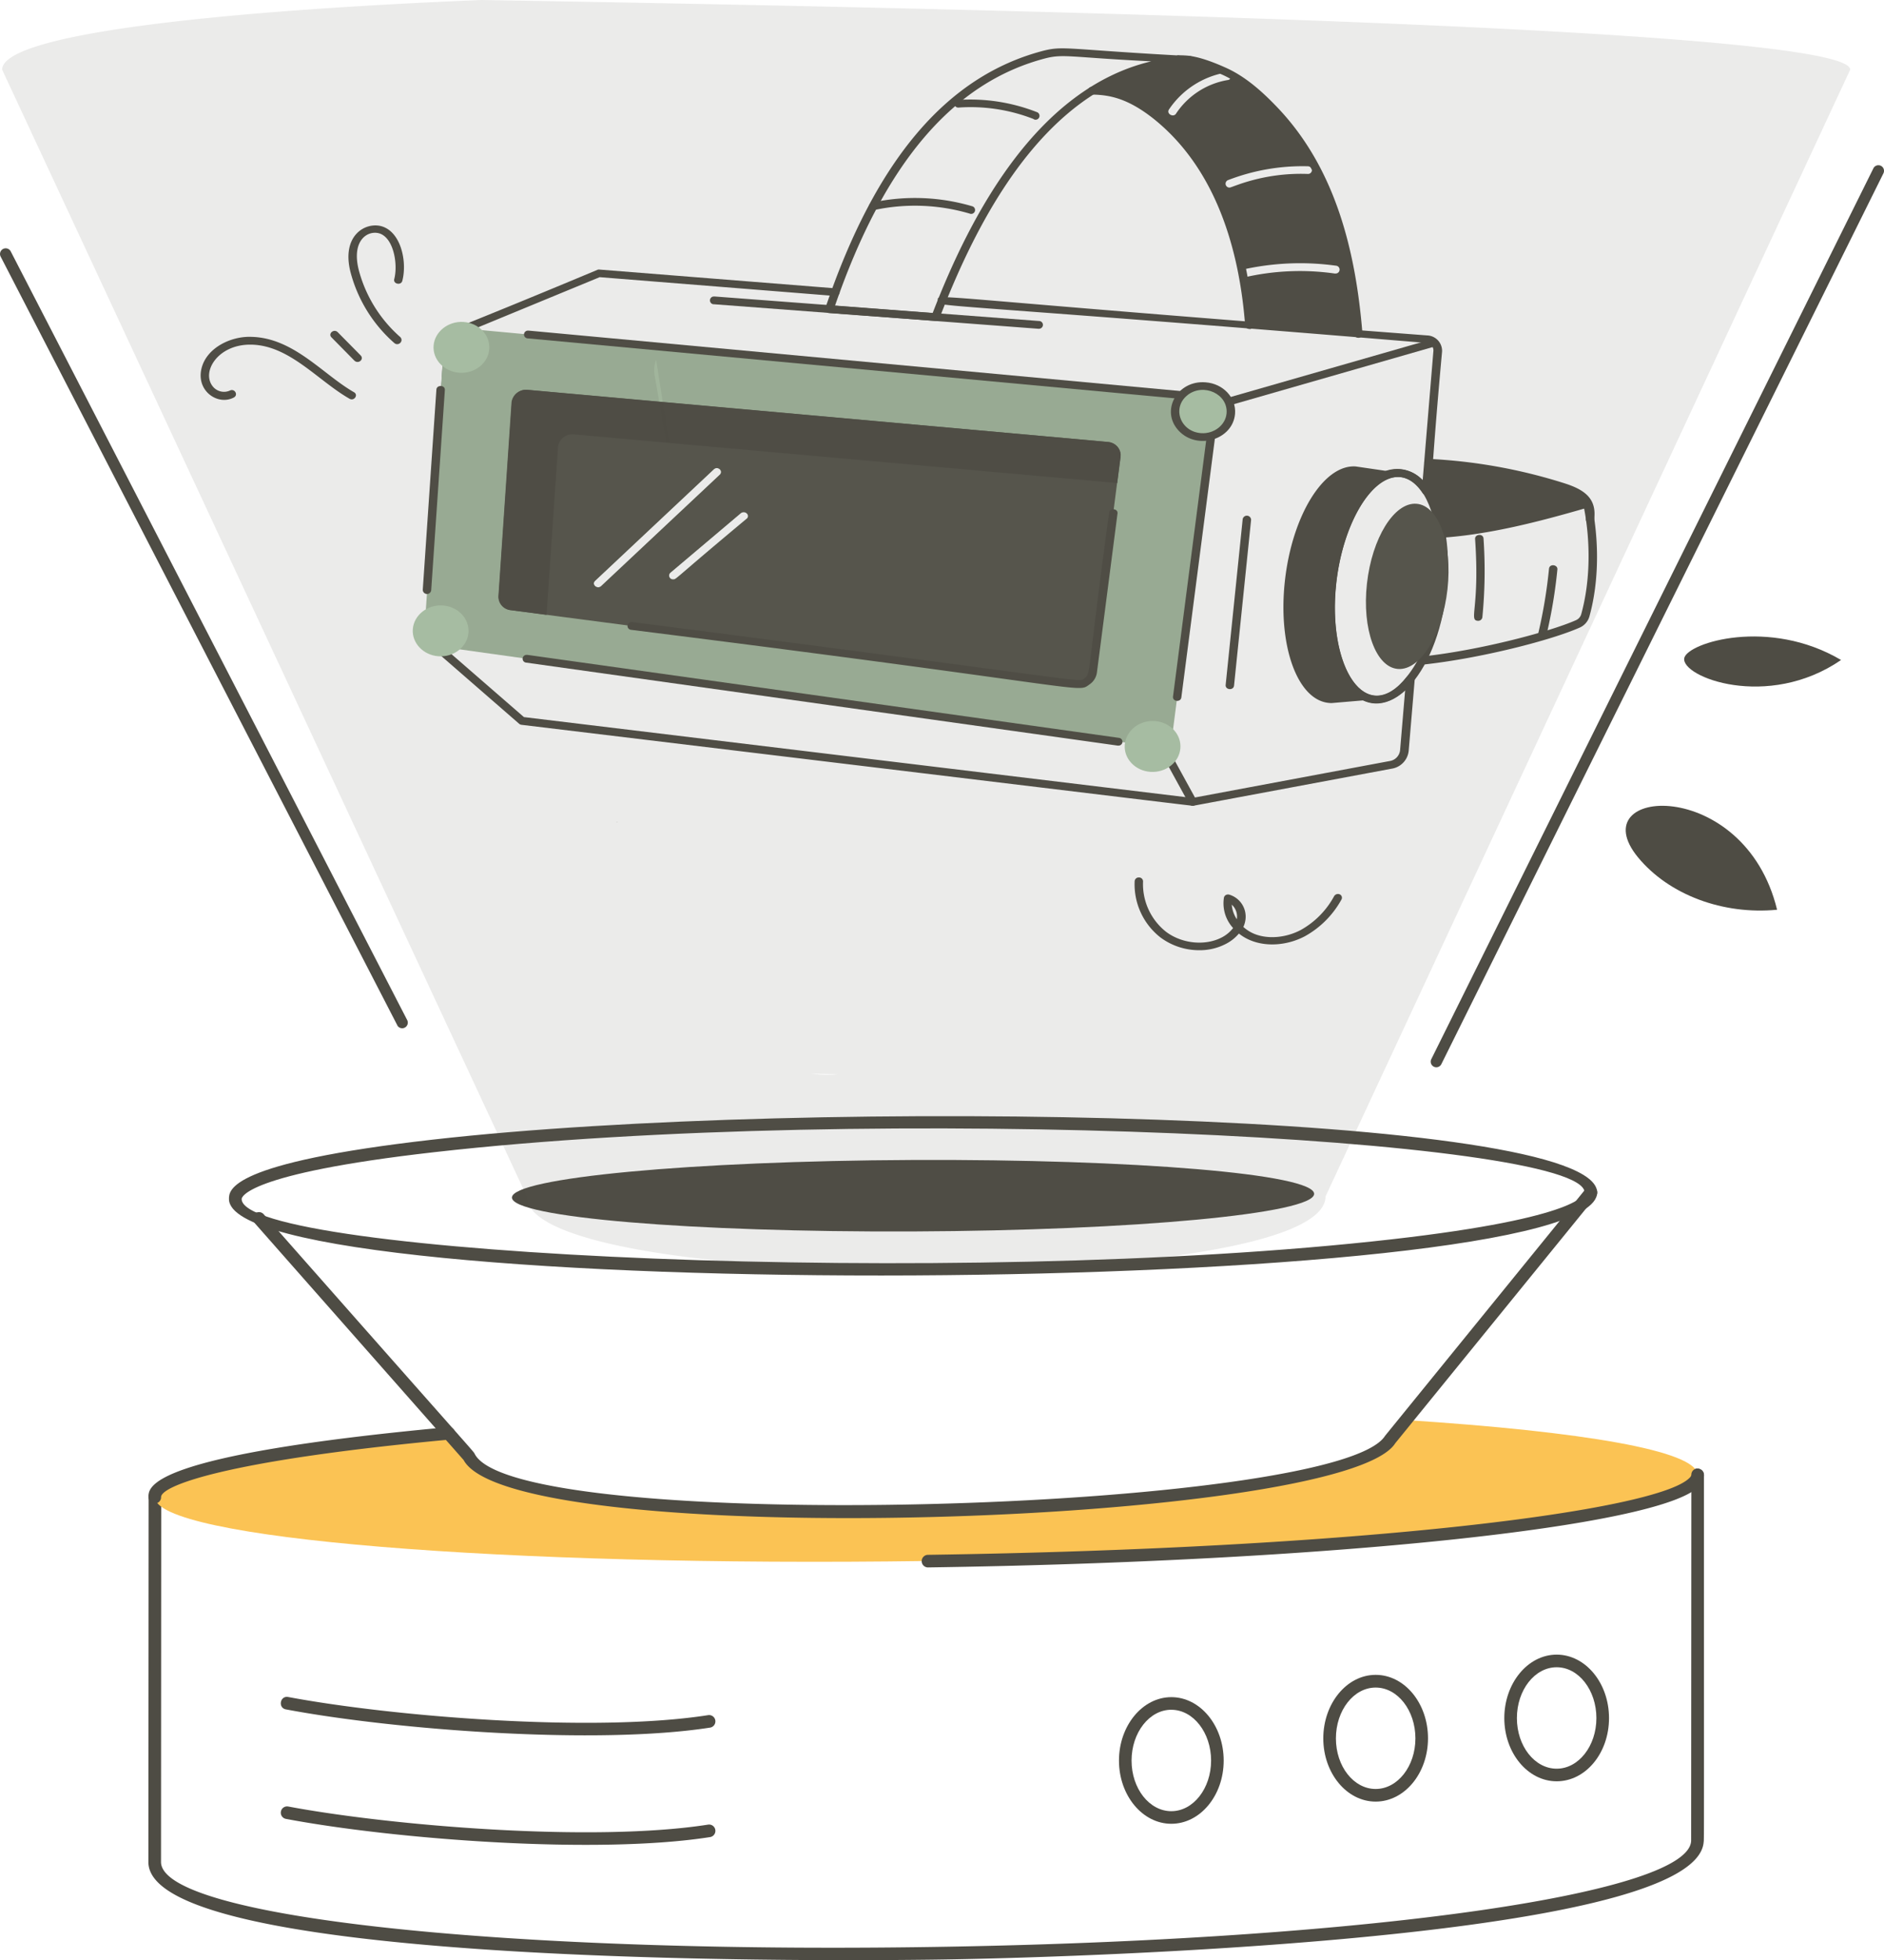 <svg xmlns="http://www.w3.org/2000/svg" viewBox="0 0 701.71 729.84"><defs><style>.cls-1{fill:#4e4c44;}.cls-2{fill:#fbc354;}.cls-3{fill:#a1b59c;}.cls-4{fill:#56554c;}.cls-5{fill:#b1caad;}.cls-6{opacity:0.12;}</style></defs><g id="Layer_2" data-name="Layer 2"><g id="Layer_1-2" data-name="Layer 1"><g id="_95" data-name=" 95"><path class="cls-1" d="M610.08,319.21c11.53,14,31.69,21.47,51.81,19.52C649.7,288.61,588.5,292.92,610.08,319.21ZM627.32,245c-1.38,7.07,31.07,19.5,58.4.74-26.76-15.82-57.05-6.5-58.4-.74Z"></path><path class="cls-1" d="M55.27,693.48l.09-136.09A2.34,2.34,0,0,1,57.7,555h0a2.35,2.35,0,0,1,2.35,2.35l-.08,136c.38,20.71,130.55,34.55,296.27,31.42,156.37-2.94,274-20,273.64-39.65,0-1,.08-135.08.08-136.09a2.35,2.35,0,0,1,4.69,0c0,131.9.06,136.19-.1,136.72C632.11,723.24,384.71,729,356.34,729.5,317,730.28,56,732.84,55.27,693.48Z"></path><path class="cls-2" d="M632.26,549.11c.28,15.39-128,29.85-286.78,32.1S57.94,572.86,57.66,557.46c-.19-9,42.62-17.55,109.46-23.75l7.51,8.55c16.05,32.66,324.42,23.46,343.19-6.39l5.73-7.13C589.64,533,632.07,540.19,632.26,549.11Z"></path><path class="cls-1" d="M57.66,559.81a2.34,2.34,0,0,1-2.35-2.3c-.08-3.9-.32-15.76,111.58-26.13a2.35,2.35,0,0,1,.73,4.64l-.29,0C82.25,543.94,59.92,553.47,60,557.42a2.35,2.35,0,0,1-2.29,2.39h-.05Z"></path><path class="cls-1" d="M345.49,583.61a2.35,2.35,0,0,1,0-4.69c162.58-2.36,272-16.44,283.81-28.68a2,2,0,0,0,.65-1.09,2.34,2.34,0,0,1,2.3-2.39c3.42.52,2.85,4.24.43,6.74-14.51,15-137.94,27.94-287.11,30.11Z"></path><path class="cls-1" d="M172.67,543.61,94.59,455.1A2.35,2.35,0,0,1,98.11,452c77.81,88.21,78.17,88.29,78.64,89.23,15,30.61,321.28,21.74,339.11-6.6,102.64-126.27,67.23-82.72,74.89-92.14a2.35,2.35,0,1,1,3.63,3l-74.7,91.87C500.4,568,191.16,578,172.67,543.61Z"></path><path class="cls-1" d="M85.28,446.45c0-3.34-.07-13.5,75.94-22.13,141.54-16.06,433.5-10.26,433.65,19.68h0C595.08,483.36,85.47,486.17,85.28,446.45ZM161.74,429C90.74,437.05,90,446.05,90,446.43c.11,20.76,266.69,33.41,428.45,15,71-8.08,71.75-17,71.75-17.43h0C590.08,423.87,325.65,410.39,161.74,429Z"></path><path class="cls-1" d="M489.46,444.51c0,7.35-66.8,13.65-149.33,14s-149.42-5.26-149.45-12.61,66.84-13.64,149.33-14S489.43,437.13,489.46,444.51Z"></path><path class="cls-1" d="M533.1,394.36,697.79,62.61a2.09,2.09,0,0,1,3.74,1.86L536.84,396.23a2.09,2.09,0,0,1-3.74-1.87Z"></path><path class="cls-1" d="M579.79,663.24c-10.76,0-19.5-10.56-19.5-23.53s8.74-23.63,19.5-23.63,19.5,10.6,19.5,23.63S590.59,663.24,579.79,663.24Zm0-42.46c-8.17,0-14.81,8.49-14.81,18.93s6.64,18.84,14.81,18.84,14.8-8.46,14.8-18.84S588,620.78,579.79,620.78Z"></path><path class="cls-1" d="M512.37,670.8c-10.75,0-19.5-10.56-19.5-23.53s8.72-23.66,19.5-23.66,19.5,10.59,19.5,23.62S523.12,670.8,512.37,670.8Zm0-42.46c-8.17,0-14.8,8.49-14.8,18.93s6.63,18.83,14.8,18.83,14.81-8.44,14.81-18.83S520.59,628.34,512.37,628.34Z"></path><path class="cls-1" d="M436.27,679.06c-10.75,0-19.5-10.55-19.5-23.53s8.75-23.62,19.5-23.62,19.5,10.59,19.5,23.62S447,679.06,436.27,679.06Zm0-42.46c-8.16,0-14.81,8.49-14.81,18.93s6.65,18.84,14.81,18.84,14.81-8.45,14.81-18.84-6.64-18.92-14.81-18.92Z"></path><path class="cls-1" d="M106.5,636.47c-3.06-.57-2.2-5.2.86-4.61,38,7.15,113.43,13.48,156.46,6.74a2.35,2.35,0,0,1,.73,4.64C222.59,649.8,147.34,644.17,106.5,636.47Z"></path><path class="cls-1" d="M106.5,677.24a2.34,2.34,0,1,1,.86-4.61h0c38,7.14,113.46,13.46,156.46,6.73a2.35,2.35,0,0,1,.73,4.64C222.52,690.61,147.24,684.91,106.5,677.24Z"></path><path class="cls-1" d="M148,381.79.24,95.54A2.09,2.09,0,1,1,4,93.61L151.69,379.87a2.09,2.09,0,0,1-3.71,1.92Z"></path></g><path class="cls-1" d="M230,306l-.1.09h-.2C229.79,306,229.89,306,230,306Z"></path><path class="cls-1" d="M474.19,40.51c-4.58-4.77-9.86-9.61-15.88-12.82.11.11.11.28.18.46a1.42,1.42,0,0,1-1.12,1.65h-.08a28.84,28.84,0,0,0-19.21,12.42c-.93,1.69-3.74.21-2.7-1.44A32.13,32.13,0,0,1,456.67,27a.31.31,0,0,0,.19,0c-.31-.18-.7-.29-1-.47-9.13-4.1-11.8-3.95-12.69-4.19a72.59,72.59,0,0,0-36.49,11.43c7.12,0,14.57,1.8,24.24,9.54,18.37,14.75,27,35.19,31.53,57.16a97.74,97.74,0,0,1,35.1-1.55,1.46,1.46,0,0,1-.14,2.92,1,1,0,0,1-.3,0,92.13,92.13,0,0,0-33.91,1.5H463a154,154,0,0,1,2.32,17.77L506,124.32C503.44,94.24,496.13,63.26,474.19,40.51ZM487,64.76c-16.73-.59-28.09,5.08-29,5.08a1.44,1.44,0,0,1-.63-2.77,77,77,0,0,1,29.77-5.16,1.54,1.54,0,0,1,1.5,1.48,1.46,1.46,0,0,1-1.54,1.38Z"></path><path class="cls-1" d="M505.9,125.76a1.53,1.53,0,0,1-1.56-1.27C501.93,95,494.82,64,473,41.46,468.5,36.78,462.4,31,455.16,27.77c-5.21-2.35-10.09-4.35-15.89-4.35a1.44,1.44,0,1,1-.53-2.84.93.93,0,0,1,.29,0c1.46.25,5.19-.93,17.52,4.63,7.71,3.44,14.11,9.48,18.82,14.37,22.28,23.06,29.64,54.49,32.09,84.66a1.47,1.47,0,0,1-1.4,1.54h-.16Z"></path><path class="cls-1" d="M465.34,122.48a1.53,1.53,0,0,1-1.57-1.27C461.62,93.05,453,63.06,429.89,44.4c-9.55-7.61-16.37-9.11-23.21-9.18a1.45,1.45,0,0,1-1.47-1.41,1.43,1.43,0,0,1,1.41-1.46c7.8,0,15.4,1.95,25.38,9.9,23.85,19.2,32.76,49.86,34.94,78.76a1.47,1.47,0,0,1-1.42,1.52h0Z"></path><path class="cls-1" d="M592.26,193.3c-.26-2.07-.64-4-1-5.8-18,5.08-19.62,5.4-29.19,7.62a191.63,191.63,0,0,1-25.24,3.67,40.2,40.2,0,0,0-5.6-15.92l.88-10.52A197.05,197.05,0,0,1,582,181.23C589,183.43,593.21,186.17,592.26,193.3Z"></path><path class="cls-1" d="M590.68,193.37c.82-6.53-2.45-8.66-9.22-10.78a195.19,195.19,0,0,0-49.5-8.88,1.49,1.49,0,0,1-1.49-1.49v0a1.6,1.6,0,0,1,1.65-1.36,198.18,198.18,0,0,1,50.3,9c7.76,2.42,12.39,5.75,11.33,13.61C593.81,195.26,590.68,195.33,590.68,193.37Z"></path><path class="cls-1" d="M194.22,269.87a1.65,1.65,0,0,1-.87-.39l-34.49-30c-1-.87-.72,6,6.67-114.66.11-1.65-1.37.06,56.94-24.33a1.32,1.32,0,0,1,.78-.12l88.05,7a1.47,1.47,0,0,1,1.43,1.52v0A1.51,1.51,0,0,1,311,110.2l-87.65-7-54.77,22.59-7.07,112L195.14,267l249,30.11,73.53-13.76a4.57,4.57,0,0,0,3.8-4l1.88-22.3c-6.57,6.11-14.53,6.61-20.52,0-19-20.64-5.19-84.26,18.63-82.4a13.29,13.29,0,0,1,8.43,4.14l4-48.23a2.8,2.8,0,0,0-2.73-2.88h0C342,112,349,114.64,349.29,111.83s-7.5-1.35,182.25,13.06a5.76,5.76,0,0,1,5.57,6v0c-4.91,53.69-3.41,52.9-5.53,53.37a1.65,1.65,0,0,1-1.72-.65c-2.06-3.13-5.17-6-9.18-6-10.16,0-20.55,17.77-22.95,39.44-3.5,31.5,11.24,54.31,26.36,34.84a1.58,1.58,0,0,1,2.84.94l-2.26,26.79a7.51,7.51,0,0,1-6.34,6.59L444.54,300C443.92,300.08,455,301.31,194.22,269.87Z"></path><path class="cls-1" d="M444.92,151.67l88-25.25a1.45,1.45,0,1,1,.94,2.74l-88,25.26a1.45,1.45,0,0,1-.94-2.75Z"></path><path class="cls-1" d="M442.84,299.23l-14.52-26.44c-.93-1.71,1.89-3,2.8-1.27l14.5,26.42C446.57,299.63,443.78,300.91,442.84,299.23Z"></path><path class="cls-3" d="M445,147.55,174,122.42c-4.46-.39-8.47,2.7-8.73,6.79l-7.09,104.12a7.24,7.24,0,0,0,6.52,7.54l263.14,36.81c4.45.63,8.6-2.25,9.1-6.35L452,155.38a7.32,7.32,0,0,0-6.79-7.82ZM221.62,216.24l44.25-41.51c1.47-1.34,3.63.61,2.26,2l-44.22,41.5c-1.47,1.32-3.73-.66-2.24-2ZM278,193.19C250.64,216,252,215.73,250.7,215.73a1.43,1.43,0,0,1-1.07-2.48l26.25-22.18c1.69-1.23,3.72.86,2.2,2.12Z"></path><path class="cls-1" d="M436.9,259.35l13.48-104.07c.24-1.85,3.36-1.56,3.11.34L440,259.69C439.74,261.6,436.64,261.25,436.9,259.35Z"></path><path class="cls-1" d="M445,149,196.67,126a1.45,1.45,0,1,1,.11-2.89l.21,0,248.17,23A1.44,1.44,0,0,1,445,149Z"></path><path class="cls-1" d="M157.47,219.5l5.07-74.45c.14-1.85,3.27-1.75,3.15.18l-5.08,74.45a1.57,1.57,0,0,1-3.14-.18Z"></path><path class="cls-1" d="M416.25,277.61,196,246.72a1.44,1.44,0,1,1,.2-2.88,1.26,1.26,0,0,1,.27,0l220.27,30.89a1.44,1.44,0,1,1-.24,2.88A1,1,0,0,1,416.25,277.61Z"></path><path class="cls-4" d="M414,164.91c-1.37-.54,9.29.7-217.41-19.72a5.4,5.4,0,0,0-6.08,4.61s0,.06,0,.1L185.63,222a5,5,0,0,0,4.58,5.17l210.5,27.54a5.45,5.45,0,0,0,6.29-4.36c1.2-9.36-4.09,31.73,10.42-81A4.93,4.93,0,0,0,414,164.91ZM221.67,216.24l44.2-41.51c1.47-1.34,3.63.61,2.26,2l-44.22,41.5C222.44,219.57,220.18,217.59,221.67,216.24Zm56.41-23.05C250.69,216,252,215.73,250.75,215.73a1.43,1.43,0,0,1-1.07-2.48l26.25-22.18C277.57,189.84,279.6,191.93,278.08,193.19Z"></path><path class="cls-1" d="M417.39,170l-1.27,9.86L213.83,161.74a5.39,5.39,0,0,0-6,4.66v.06l-4.26,62.48-13.29-1.75a5.08,5.08,0,0,1-4.56-5.18l4.91-72.14a5.41,5.41,0,0,1,6-4.71h0l215.93,19.38a5.08,5.08,0,0,1,4.82,5.32A1.09,1.09,0,0,1,417.39,170Z"></path><path class="cls-1" d="M348.36,119.49l-39.58-2.92a1.46,1.46,0,0,1-1.43-1.49,1.26,1.26,0,0,1,.06-.38c18.64-55.09,45.2-86.44,81.22-95.81,7.76-1.94,8.76-.44,54.68,2a1.44,1.44,0,0,1,0,2.87h0c-49.26,1.88-77.18,52.4-93.42,94.79A1.58,1.58,0,0,1,348.36,119.49ZM311,113.84l36.37,2.73c14.42-37.44,39.22-83.7,81.41-93.73-30-1.48-32.53-2.84-39.29-1.15C355,30.63,329.32,60.79,311,113.84Z"></path><path class="cls-1" d="M529.76,247.29a1.43,1.43,0,1,1-.38-2.84h.21c22.17-2.38,48.41-9.5,57.45-13.56a3.47,3.47,0,0,0,1.87-2.1c3.49-12.53,3.47-27.15,1.11-39.41-16.27,4.68-34.95,9.63-53.1,10.84a1.43,1.43,0,0,1-1.67-1.13s0-.09,0-.14c-.33-3.9,2.68,2.54,55.54-12.69a1.69,1.69,0,0,1,1.27.12,1.54,1.54,0,0,1,.74,1c2.74,13.32,2.92,28.77-.84,42.25a6.45,6.45,0,0,1-3.49,4c-10.51,4.71-37.1,11.54-58.51,13.83Z"></path><path class="cls-1" d="M496.17,216.83c-2.54,23.23,4.52,42.77,15.89,43.52h.75l-16.39,1.39a5.4,5.4,0,0,1-1.27,0c-11.86-.87-19.28-21.22-16.57-45.54s14.47-43.36,26.38-42.52l16.5,2.41h0C510.05,175.37,498.75,193.59,496.17,216.83Z"></path><path class="cls-1" d="M502.91,257.14c-19-20.65-5.19-84.26,18.63-82.39,10.51.77,15.34,14.24,16.82,23.81,1.68,9.91.63,17.24.44,21.33C535.14,252.37,516,271.41,502.91,257.14Zm17.77-79.56c-10.16,0-20.56,17.77-23,39.44-3.52,31.62,11.25,54.11,26.37,34.84,18.25-22.81,14.52-74.28-3.4-74.28Z"></path><path class="cls-4" d="M539.13,219.37c-1.89,17-10.15,30.3-18.42,29.71s-13.47-14.81-11.58-31.8,10.15-30.3,18.41-29.71S541,202.35,539.13,219.37Z"></path><path class="cls-1" d="M387,122.43l-121-9.14a1.45,1.45,0,1,1,0-2.89,1.24,1.24,0,0,1,.27,0l120.9,9.13a1.44,1.44,0,0,1-.13,2.87Z"></path><path class="cls-5" d="M458.41,154c-.44,5.23-5.43,9.15-11.15,8.75s-10-5-9.57-10.16,5.43-9.15,11.15-8.76S458.84,148.73,458.41,154Z"></path><path class="cls-1" d="M439,160.35c-6.92-7.37-.55-18.83,10-18,6.57.47,11.51,5.74,11,11.75C459.16,163.79,445.86,167.73,439,160.35Zm3.31-13.23c-5.94,4.66-2.73,13.63,5.08,14.16,4.76.32,9.1-3,9.46-7.42C457.43,146.7,448.25,142.46,442.28,147.12Z"></path><path class="cls-5" d="M439.64,278.63c-.44,5.24-5.43,9.15-11.16,8.76s-10-5-9.55-10.16,5.42-9.15,11.14-8.76S440.07,273.4,439.64,278.63Z"></path><path class="cls-5" d="M174.49,235.6c-.45,5.23-5.44,9.15-11.16,8.75s-10-5-9.57-10.16,5.43-9.16,11.16-8.75S174.88,230.36,174.49,235.6Z"></path><path class="cls-5" d="M182.23,130.05c-.45,5.23-5.43,9.15-11.16,8.74s-10-5-9.57-10.15,5.44-9.15,11.16-8.76S182.66,124.81,182.23,130.05Z"></path><path class="cls-1" d="M235,234.5a1.45,1.45,0,0,1,.14-2.89,1,1,0,0,1,.3,0c175,22.49,166,22.68,168.46,20.94s.89-.84,9.2-61.68c.23-1.82,3.38-1.59,3.12.34l-7.67,59.23a6.35,6.35,0,0,1-2.75,4.39C401,258.25,408.89,256.3,235,234.5Z"></path><path class="cls-1" d="M550.55,231.15h-.14c-3.42-.29.79-4.62-1-30.46-.11-1.85,3-2.15,3.14-.18a176.72,176.72,0,0,1-.43,29.28A1.53,1.53,0,0,1,550.55,231.15Z"></path><path class="cls-1" d="M573,235.54a183.83,183.83,0,0,0,3.94-23.77c.19-2,3.3-1.54,3.12.25a182.19,182.19,0,0,1-4,24.12C575.54,238,572.5,237.41,573,235.54Z"></path><path class="cls-1" d="M456.51,255l6.34-61.72a1.58,1.58,0,0,1,3.13.28l-6.35,61.71C459.44,257.19,456.32,256.93,456.51,255Z"></path><path class="cls-1" d="M361.26,79.56a72.21,72.21,0,0,0-35.67-1.35,1.43,1.43,0,0,1-1.84-.89,1.45,1.45,0,0,1,.89-1.84l.23-.06a75.28,75.28,0,0,1,37.35,1.41,1.45,1.45,0,0,1-1,2.73Z"></path><path class="cls-1" d="M384.89,44.29a64.33,64.33,0,0,0-27.83-4.24,1.45,1.45,0,0,1-.54-2.84l.29,0a68.07,68.07,0,0,1,29.32,4.51,1.46,1.46,0,0,1-.83,2.8A1.42,1.42,0,0,1,384.89,44.29Z"></path><path class="cls-1" d="M75.09,137.05c1.93-7.61,11-11.92,18.52-11.63,15.8.36,26.65,14,38.21,20.6,1.79,1,.07,3.46-1.65,2.44-11.93-6.82-22.54-20.14-37-20.14-12.35,0-18.49,10.62-13.64,15.88a5.36,5.36,0,0,0,6,1.26c1.79-1,3.37,1.53,1.58,2.54C81.12,151.16,72.91,145.53,75.09,137.05Z"></path><path class="cls-1" d="M132,134.28l-8.55-8.67c-1.38-1.4.94-3.35,2.34-1.92l8.55,8.66C135.73,133.76,133.47,135.69,132,134.28Z"></path><path class="cls-1" d="M146.86,127.72a52.94,52.94,0,0,1-16.33-26.47c-3.43-13.61,5.62-18.71,11.6-17,7.25,2.1,9.57,13.23,7.72,20.3-.49,1.88-3.53,1.16-3-.67,1.43-5.55-.25-15.4-5.62-17-4.18-1.19-10.4,2.45-7.62,13.61a50.24,50.24,0,0,0,15.46,25C150.53,127,148.37,129.05,146.86,127.72Z"></path><path class="cls-1" d="M446.7,353.8a24.14,24.14,0,0,1-14.42-4.71,25.09,25.09,0,0,1-9.67-21,1.51,1.51,0,0,1,1.62-1.38,1.48,1.48,0,0,1,1.51,1.48h0a22.62,22.62,0,0,0,8.54,18.73c6,4.53,14.82,5.36,21,2a12.66,12.66,0,0,0,4-3.38,13.6,13.6,0,0,1-3.42-11.3,1.48,1.48,0,0,1,.73-1,1.75,1.75,0,0,1,1.27-.13,8.55,8.55,0,0,1,6,9.49,9.42,9.42,0,0,1-.76,2.54,14.35,14.35,0,0,0,4,2.54c5.07,2.09,11.77,1.54,17.36-1.4a31.62,31.62,0,0,0,12.47-12.65A1.68,1.68,0,0,1,499,333a1.38,1.38,0,0,1,.7,1.81.83.83,0,0,1-.07.13A34.8,34.8,0,0,1,486,348.61c-6.45,3.39-14.19,4-20.22,1.52a17.21,17.21,0,0,1-4.34-2.54,15.54,15.54,0,0,1-4.56,3.7A21,21,0,0,1,446.7,353.8Zm12.08-17a11.27,11.27,0,0,0,1.9,5.5v-.18A5.93,5.93,0,0,0,458.78,336.84Z"></path><g class="cls-6"><path class="cls-4" d="M262,246.27Q253.16,193,243.8,139.67a10.75,10.75,0,0,1,7-11.95c-.66.11-6.14,1.06-7.19,1.27,0-.16-.07-.23-.07-.39M179.3,0C77.32,4.22.8,13,.8,25.94L196.22,445.49c0,36.7,297.48,36.7,297.48,0L689.12,25.94C689.12,9.25,324,2.45,179.3,0c5.09,18.19-51.09,193.29,72.33,184.71,2.32,22.62-33.22-4.46-31,18.15-.67.09,8.83,20.51,8.16,20.59,6,0,10.6,42.36,11.2,48.07.11.94,3.18-40.83,8.66,18.46.35,5.2,23.28,5.57,0,48.78,10.16,24.94,17.34,42.68,0,64.32,1.5,20.8,22.07-12.67,22.07-12.23-25.61,11.71,96.49,10.43,54.86,5.45a42.49,42.49,0,0,1-23.29,3.48c-8.5-42-16.75-80.36-21.78-102.73a21.45,21.45,0,0,0,2.92-.72l17.22,1.19"></path></g></g></g></svg>